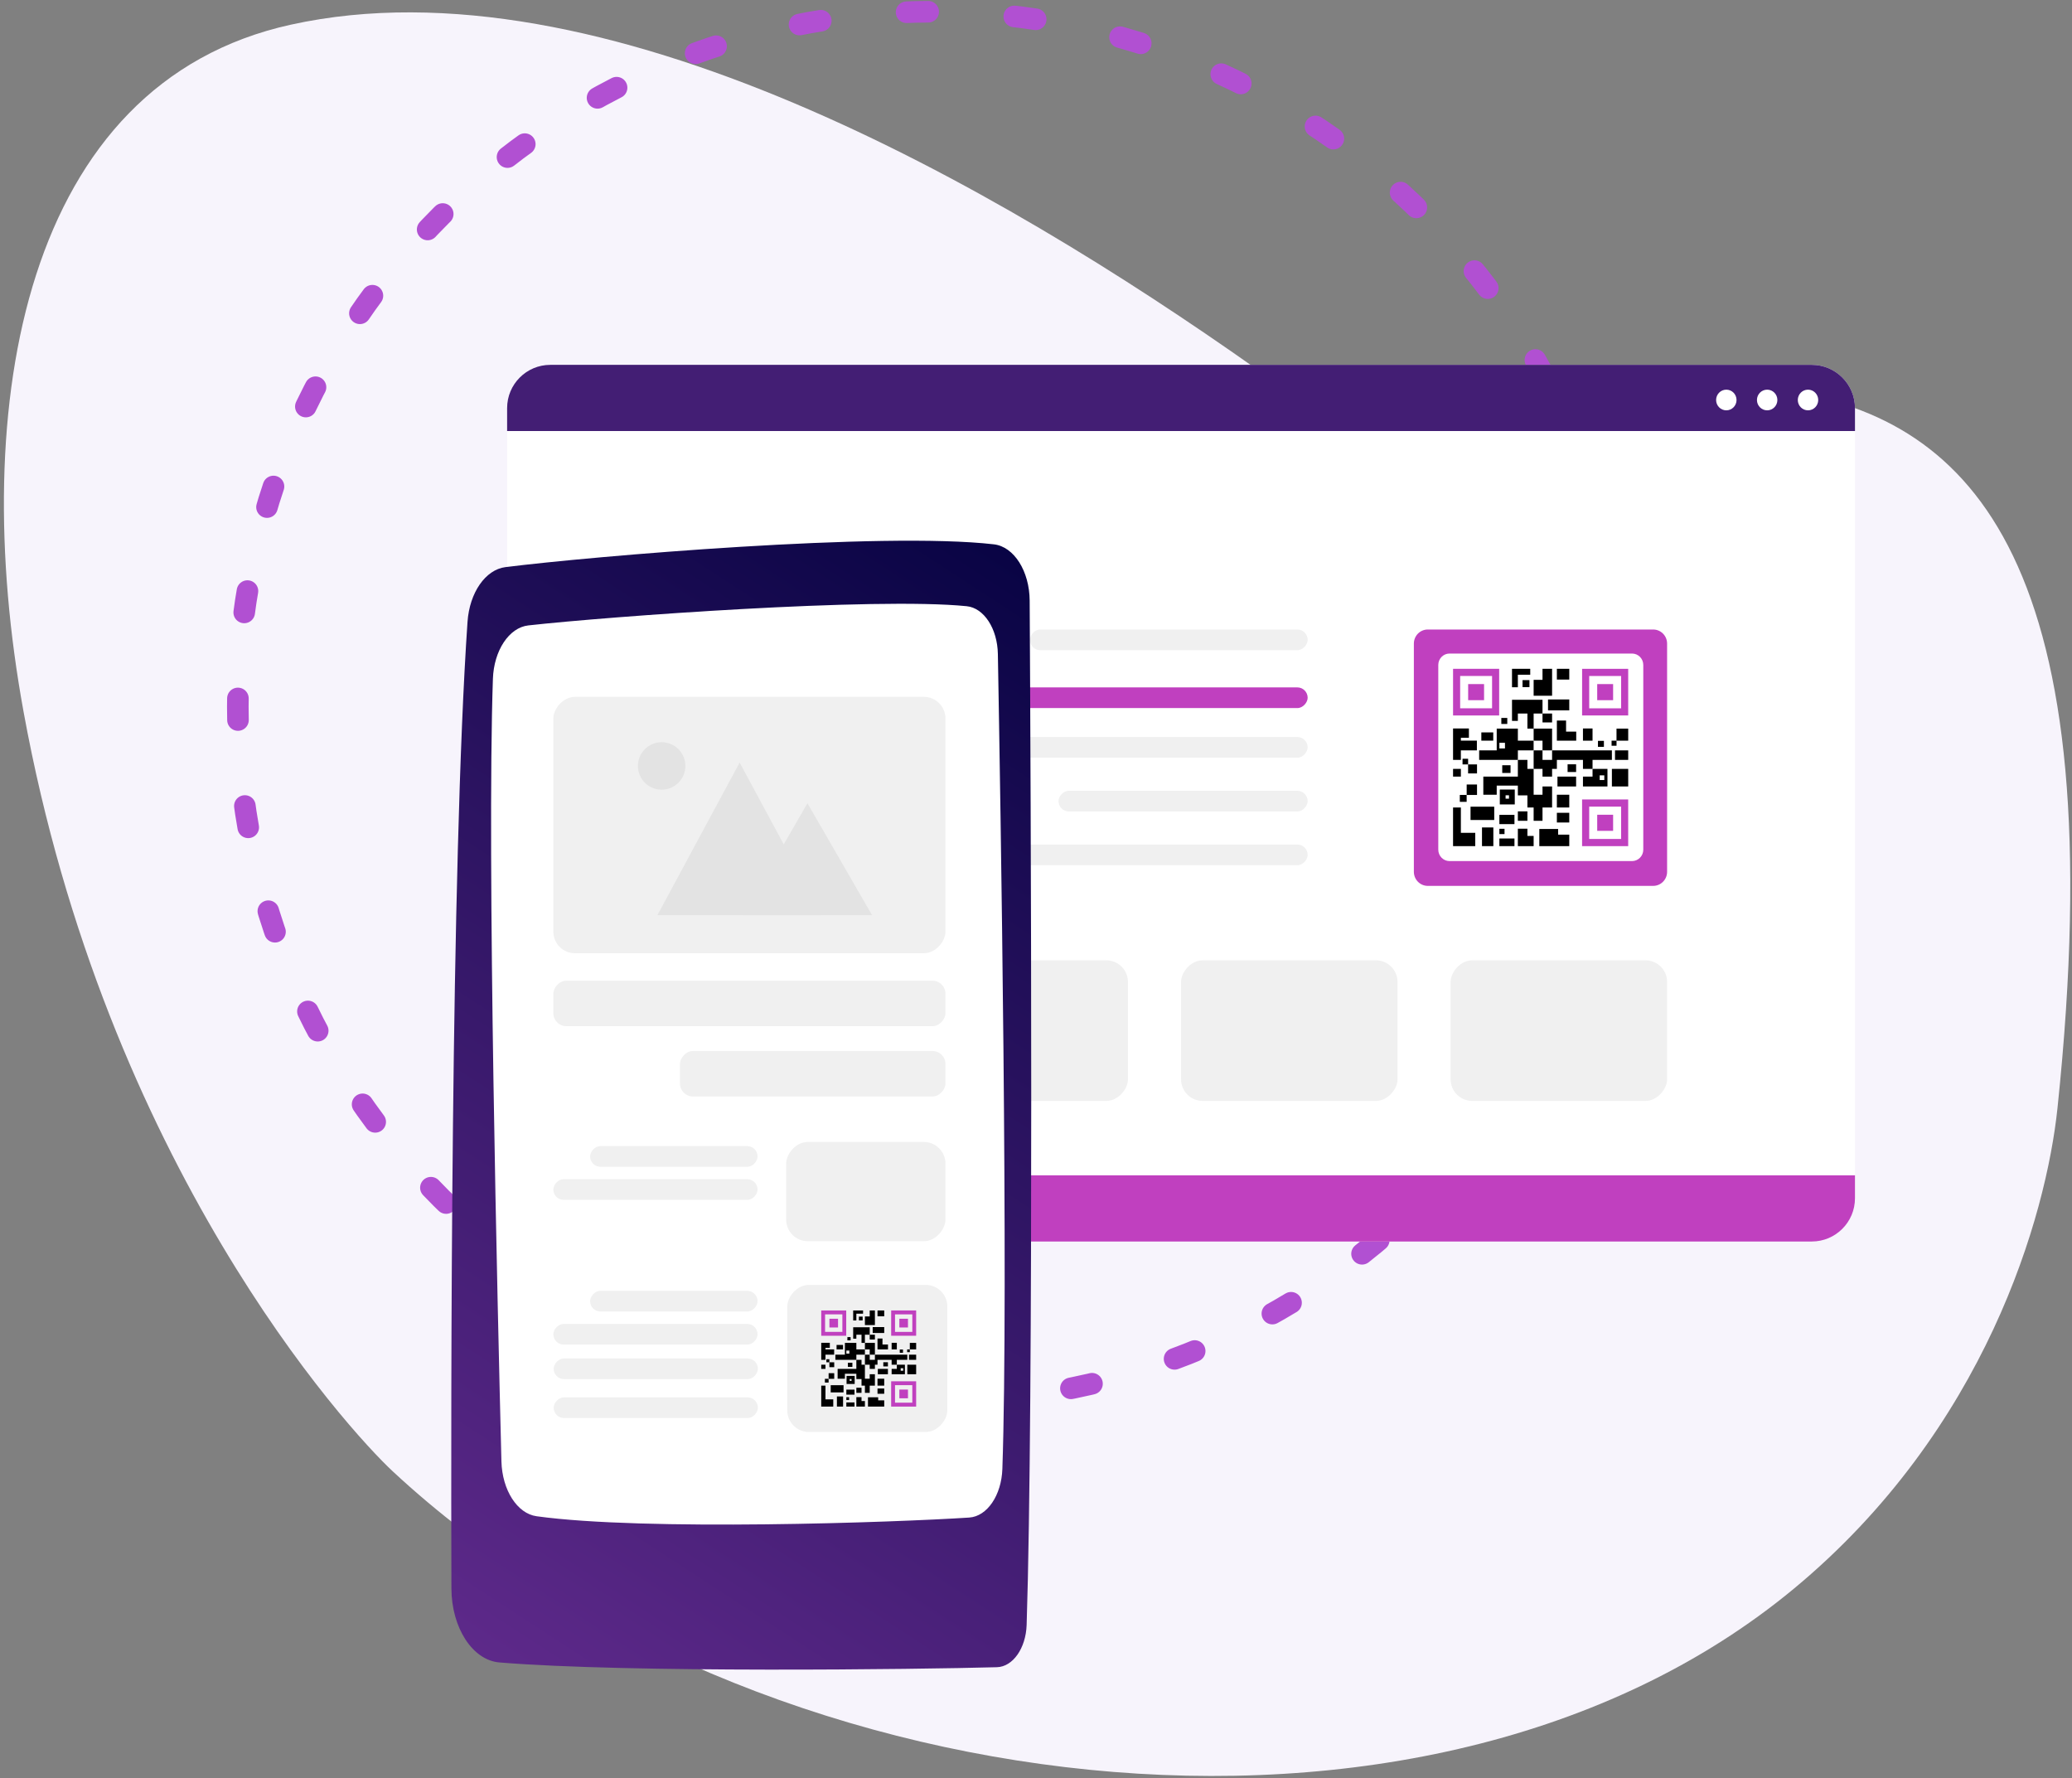 <svg width="479" height="411" viewBox="0 0 479 411" fill="none" xmlns="http://www.w3.org/2000/svg">
<rect x="0" y="0" width="479" height="411" fill="#808080" stroke="none"/>
<path d="M290.072 85.022C343.895 123.025 502.06 4.332 475.652 256.057C473.058 281.002 459.065 330.494 414.662 367.256C329.41 437.864 173.744 417.23 90.822 340.126C80.142 330.198 24.494 268.984 5.432 164.44C-7.54 93.25 5.643 19.253 67.24 5.703C139.146 -10.113 231.01 43.337 290.072 85.022Z" fill="#F7F4FC"/>
<path d="M215.667 324.084C126.92 324.084 54.977 252.14 54.977 163.394C54.977 74.647 126.92 2.703 215.667 2.703C304.414 2.703 376.357 74.647 376.357 163.394C376.357 252.14 304.414 324.084 215.667 324.084Z" stroke="#B150D2" stroke-width="4.99" stroke-miterlimit="10" stroke-linecap="round" stroke-dasharray="4.99 19.95"/>
<rect width="311.596" height="202.64" rx="10" transform="matrix(-1 0 0 1 428.83 84.334)" fill="white"/>
<rect width="64.208" height="4.779" rx="2.39" transform="matrix(-1 0 0 1 302.303 145.508)" fill="#F0F0F0"/>
<rect width="116.14" height="4.779" rx="2.39" transform="matrix(-1 0 0 1 302.303 158.89)" fill="#C040BF"/>
<rect width="116.14" height="4.779" rx="2.39" transform="matrix(-1 0 0 1 302.303 170.36)" fill="#F0F0F0"/>
<rect width="57.598" height="4.779" rx="2.39" transform="matrix(-1 0 0 1 302.303 182.787)" fill="#F0F0F0"/>
<rect width="71.762" height="4.779" rx="2.39" transform="matrix(-1 0 0 1 302.303 195.212)" fill="#F0F0F0"/>
<path d="M330.073 145.508H382.176C383.954 145.508 385.396 146.968 385.396 148.768V201.512C385.396 203.312 383.954 204.771 382.176 204.771H330.073C328.295 204.771 326.854 203.312 326.854 201.512V148.768C326.854 146.968 328.295 145.508 330.073 145.508Z" fill="#C040BF"/>
<path d="M335.105 151.064H377.284C378.723 151.064 379.89 152.245 379.89 153.702V196.4C379.89 197.857 378.723 199.039 377.284 199.039H335.105C333.666 199.039 332.499 197.857 332.499 196.4V153.702C332.499 152.245 333.666 151.064 335.105 151.064Z" fill="white"/>
<path d="M365.749 154.592H376.402V165.382H365.744L365.749 154.592ZM367.389 163.722H374.768V156.252H367.389V163.722Z" fill="#C040BF"/>
<path d="M369.239 158.125H372.916V161.847H369.239V158.125Z" fill="#C040BF"/>
<path d="M335.915 154.591H346.573V165.381H335.915V154.591ZM337.554 163.721H344.934V156.251H337.554V163.721Z" fill="#C041BF"/>
<path d="M339.405 158.125H343.082V161.847H339.405V158.125Z" fill="#C040BF"/>
<path d="M376.401 195.582H365.742V184.791H376.401V195.582ZM374.761 186.452H367.388V193.922H374.767L374.761 186.452Z" fill="#C040BF"/>
<path d="M369.239 188.327H372.916V192.049H369.239V188.327Z" fill="#C040BF"/>
<path d="M353.103 164.932H350.895V166.633H349.543V164.932V161.754H350.895H353.103H354.543H356.594V164.931H358.808V164.932V166.987H356.594V164.932H354.543V168.42H353.103V164.932Z" fill="black"/>
<path d="M350.895 158.857H349.542V155.962V154.591H350.895H353.756V155.962H350.895V158.857Z" fill="black"/>
<path d="M359.914 154.591H362.781V157.082H359.914V154.591Z" fill="black"/>
<path d="M337.721 168.384H339.577V170.539H337.721V171.194H341.422V173.446H337.721V175.647H335.914V173.446V171.204V168.421V168.384H337.721Z" fill="black"/>
<path d="M346.721 183.853V182.5H350.182V185.942H346.721V183.853ZM348.057 184.136V184.612H348.845V183.828H348.057V184.136Z" fill="black"/>
<path d="M359.914 183.7H362.781V186.651H359.914V183.7Z" fill="black"/>
<path d="M364.361 181.79H362.1H360.051V179.51H364.361V181.79Z" fill="black"/>
<path d="M359.914 169.14V168.421V166.553H362.04V169.112H364.387V169.14V171.204H359.914V169.14Z" fill="black"/>
<path d="M373.351 173.447H376.406V175.647H373.351V173.447Z" fill="black"/>
<path d="M372.562 171.201H373.7V168.421H376.406V171.204H373.706V172.377H372.562V171.201Z" fill="black"/>
<path d="M353.103 193.224H354.543V195.583H353.103H350.895V191.554H353.103V193.224Z" fill="black"/>
<path d="M372.633 177.726H376.406V181.788H372.633V177.726Z" fill="black"/>
<path d="M371.608 181.789H365.945V179.509H368.16V177.726H371.608V181.789ZM370.88 179.22H369.811V180.304H370.88V179.22Z" fill="black"/>
<path d="M362.392 176.667H364.361V177.726V178.451H362.392V177.726V176.667Z" fill="black"/>
<path d="M347.284 176.885H349.203V178.669H347.284V176.885Z" fill="black"/>
<path d="M335.914 177.726H337.721V179.509H335.914V177.726Z" fill="black"/>
<path d="M359.627 164.201H357.868V161.679H359.627H360.504H362.781V164.201H360.504H359.627Z" fill="black"/>
<path d="M359.914 187.877H362.781V190.12H359.914V187.877Z" fill="black"/>
<path d="M350.895 187.546H353.103V189.727H350.895V187.546Z" fill="black"/>
<path d="M337.721 189.727V192.507H341.043V195.582H337.721H335.914V189.727V186.652H337.721V189.727Z" fill="black"/>
<path d="M342.453 169.293H345.206V171.2H342.453V169.293Z" fill="black"/>
<path d="M346.007 183.7H342.91V179.51H346.007H350.895V177.726V175.646H353.103V177.726H354.543V179.51V181.79V183.7H356.594V181.79H358.808V183.7V186.653H356.594V189.728H354.543V186.653H353.103V183.849H350.895V181.79V181.591H346.007V181.79V183.7Z" fill="black"/>
<path d="M341.454 183.7V183.752H339.064V183.7V181.337H341.454V183.7Z" fill="black"/>
<path d="M339.057 185.345H337.72H337.476V183.748H337.72H339.057V185.345Z" fill="black"/>
<path d="M339.955 186.652V186.465H345.432V186.652V189.54H339.955V186.652Z" fill="black"/>
<path d="M342.603 191.263H345.228V195.582H342.603V191.263Z" fill="black"/>
<path d="M346.623 188.355H350.111V190.494H346.623V188.355Z" fill="black"/>
<path d="M346.623 191.574H347.813V192.799H346.623V191.574Z" fill="black"/>
<path d="M346.623 193.816H350.111V195.58H346.623V193.816Z" fill="black"/>
<path d="M368.16 171.204H365.945V168.421V168.384H368.16V168.421V171.204Z" fill="black"/>
<path d="M353.104 173.445H350.898V175.646H341.948V173.445H346.007V168.42H350.897V171.203H354.537V173.445H353.104ZM347.916 173.003V171.696H346.625V173.003H347.916Z" fill="black"/>
<path d="M356.594 171.203H354.543V168.42H356.594H358.808V171.203V173.445H356.594V171.203Z" fill="black"/>
<path d="M354.543 157.144H356.594V154.591H358.808V160.82H354.543V157.144Z" fill="black"/>
<path d="M354.543 173.447H356.594V175.647H358.808V173.447H359.914H365.945H368.16H372.633V175.647H368.16V177.727H365.945V175.647H359.914V177.727H358.808V179.511H356.594V177.727H354.543V175.647V173.447Z" fill="black"/>
<path d="M360.203 192.926H362.781V195.583H360.203H359.914H355.855V191.617H360.203V192.926Z" fill="black"/>
<path d="M351.977 157.208H353.577V158.828H351.977V157.208Z" fill="black"/>
<path d="M339.396 175.646V176.691H341.454V178.776H339.392V176.694H338.105V175.646V175.386H339.396V175.646Z" fill="black"/>
<path d="M369.412 171.246H370.787V172.637H369.412V171.246Z" fill="black"/>
<path d="M347.074 165.95H348.449V167.341H347.074V165.95Z" fill="black"/>
<rect width="50.044" height="32.499" rx="5" transform="matrix(-1 0 0 1 385.396 221.977)" fill="#F0F0F0"/>
<rect width="50.044" height="32.499" rx="5" transform="matrix(-1 0 0 1 323.077 221.977)" fill="#F0F0F0"/>
<rect width="50.044" height="32.499" rx="5" transform="matrix(-1 0 0 1 260.757 221.977)" fill="#F0F0F0"/>
<path d="M428.83 94.334C428.83 88.811 424.353 84.334 418.83 84.334H127.234C121.711 84.334 117.234 88.811 117.234 94.334V99.628H428.83V94.334Z" fill="#431E74"/>
<path d="M428.83 276.974C428.83 282.497 424.353 286.974 418.83 286.974H127.234C121.711 286.974 117.234 282.497 117.234 276.974V271.681H428.83V276.974Z" fill="#C040BF"/>
<path d="M238.036 138.841C238.283 180.589 238.989 324.597 237.335 375.593C237.159 380.994 234.154 385.273 230.463 385.372C212.205 385.875 145.289 386.721 115.464 384.274C109.25 383.764 104.39 376.287 104.358 367.174C104.221 323.354 104.208 200.111 108.08 143.736C108.545 136.981 112.232 131.669 116.844 131.088C136.75 128.584 204.007 122.842 229.768 125.821C234.413 126.359 237.995 132.012 238.036 138.841Z" fill="url(#paint0_linear_1_855)"/>
<path d="M230.685 151.168C231.298 185.08 233.164 297.89 231.724 339.559C231.513 345.649 228.201 350.509 224.065 350.78C207.037 351.899 148.965 353.937 124.047 350.477C119.559 349.857 116.093 344.419 115.921 337.795C115.036 303.192 112.546 198.136 113.948 156.93C114.169 150.359 117.687 145.057 122.142 144.562C140.574 142.505 202.304 137.984 223.489 140.125C227.466 140.528 230.579 145.296 230.685 151.168Z" fill="white"/>
<rect width="90.646" height="59.263" rx="5" transform="matrix(-1 0 0 1 218.569 161.077)" fill="#F0F0F0"/>
<rect width="90.646" height="10.514" rx="3" transform="matrix(-1 0 0 1 218.569 226.687)" fill="#F0F0F0"/>
<rect width="61.375" height="10.514" rx="3" transform="matrix(-1 0 0 1 218.569 242.936)" fill="#F0F0F0"/>
<rect width="36.825" height="22.94" rx="5" transform="matrix(-1 0 0 1 218.569 263.965)" fill="#F0F0F0"/>
<rect width="38.714" height="4.779" rx="2.39" transform="matrix(-1 0 0 1 175.134 264.92)" fill="#F0F0F0"/>
<rect width="47.212" height="4.779" rx="2.39" transform="matrix(-1 0 0 1 175.134 272.567)" fill="#F0F0F0"/>
<rect width="37" height="34" rx="5" transform="matrix(-1 0 0 1 219 297)" fill="#F0F0F0"/>
<path d="M206.02 302.912H211.793V308.76H206.017L206.02 302.912ZM206.908 307.86H210.908V303.812H206.908V307.86Z" fill="#C040BF"/>
<path d="M207.911 304.827H209.904V306.844H207.911V304.827Z" fill="#C040BF"/>
<path d="M189.851 302.912H195.628V308.759H189.851V302.912ZM190.74 307.86H194.739V303.811H190.74V307.86Z" fill="#C041BF"/>
<path d="M191.743 304.827H193.735V306.844H191.743V304.827Z" fill="#C040BF"/>
<path d="M211.793 325.127H206.016V319.278H211.793V325.127ZM210.904 320.179H206.908V324.227H210.908L210.904 320.179Z" fill="#C040BF"/>
<path d="M207.911 321.195H209.904V323.212H207.911V321.195Z" fill="#C040BF"/>
<path d="M199.166 308.516H197.97V309.438H197.237V308.516V306.794H197.97H199.166H199.947H201.059V308.515H202.258V308.516V309.63H201.059V308.516H199.947V310.406H199.166V308.516Z" fill="black"/>
<path d="M197.97 305.223H197.237V303.655V302.912H197.97H199.52V303.655H197.97V305.223Z" fill="black"/>
<path d="M202.858 302.912H204.412V304.262H202.858V302.912Z" fill="black"/>
<path d="M190.83 310.387H191.836V311.555H190.83V311.909H192.836V313.13H190.83V314.323H189.851V313.13V311.915V310.407V310.387H190.83Z" fill="black"/>
<path d="M195.707 318.77V318.037H197.583V319.902H195.707V318.77ZM196.432 318.924V319.182H196.859V318.757H196.432V318.924Z" fill="black"/>
<path d="M202.858 318.687H204.412V320.286H202.858V318.687Z" fill="black"/>
<path d="M205.268 317.652H204.042H202.932V316.416H205.268V317.652Z" fill="black"/>
<path d="M202.858 310.797V310.407V309.395H204.01V310.781H205.282V310.797V311.915H202.858V310.797Z" fill="black"/>
<path d="M210.14 313.13H211.796V314.323H210.14V313.13Z" fill="black"/>
<path d="M209.712 311.913H210.329V310.407H211.796V311.915H210.332V312.551H209.712V311.913Z" fill="black"/>
<path d="M199.166 323.849H199.947V325.127H199.166H197.97V322.944H199.166V323.849Z" fill="black"/>
<path d="M209.751 315.449H211.796V317.651H209.751V315.449Z" fill="black"/>
<path d="M209.195 317.652H206.126V316.416H207.327V315.449H209.195V317.652ZM208.801 316.259H208.222V316.846H208.801V316.259Z" fill="black"/>
<path d="M204.201 314.876H205.268V315.45V315.843H204.201V315.45V314.876Z" fill="black"/>
<path d="M196.013 314.994H197.053V315.961H196.013V314.994Z" fill="black"/>
<path d="M189.851 315.449H190.83V316.416H189.851V315.449Z" fill="black"/>
<path d="M202.702 308.119H201.749V306.752H202.702H203.177H204.412V308.119H203.177H202.702Z" fill="black"/>
<path d="M202.858 320.951H204.412V322.167H202.858V320.951Z" fill="black"/>
<path d="M197.97 320.771H199.166V321.954H197.97V320.771Z" fill="black"/>
<path d="M190.83 321.954V323.46H192.631V325.127H190.83H189.85V321.954V320.287H190.83V321.954Z" fill="black"/>
<path d="M193.395 310.879H194.887V311.913H193.395V310.879Z" fill="black"/>
<path d="M195.321 318.688H193.642V316.417H195.321H197.97V315.45V314.323H199.166V315.45H199.947V316.417V317.652V318.688H201.059V317.652H202.258V318.688V320.288H201.059V321.954H199.947V320.288H199.166V318.768H197.97V317.652V317.544H195.321V317.652V318.688Z" fill="black"/>
<path d="M192.853 318.687V318.715H191.558V318.687V317.407H192.853V318.687Z" fill="black"/>
<path d="M191.554 319.579H190.83H190.697V318.713H190.83H191.554V319.579Z" fill="black"/>
<path d="M192.041 320.287V320.186H195.009V320.287V321.852H192.041V320.287Z" fill="black"/>
<path d="M193.476 322.786H194.899V325.127H193.476V322.786Z" fill="black"/>
<path d="M195.655 321.21H197.545V322.37H195.655V321.21Z" fill="black"/>
<path d="M195.655 322.955H196.299V323.618H195.655V322.955Z" fill="black"/>
<path d="M195.655 324.169H197.545V325.126H195.655V324.169Z" fill="black"/>
<path d="M207.327 311.915H206.126V310.407V310.387H207.327V310.407V311.915Z" fill="black"/>
<path d="M199.167 313.13H197.972V314.322H193.121V313.13H195.321V310.406H197.971V311.914H199.944V313.13H199.167ZM196.355 312.89V312.181H195.655V312.89H196.355Z" fill="black"/>
<path d="M201.059 311.914H199.947V310.406H201.059H202.258V311.914V313.13H201.059V311.914Z" fill="black"/>
<path d="M199.947 304.295H201.059V302.912H202.258V306.288H199.947V304.295Z" fill="black"/>
<path d="M199.947 313.13H201.059V314.323H202.258V313.13H202.858H206.126H207.327H209.751V314.323H207.327V315.45H206.126V314.323H202.858V315.45H202.258V316.417H201.059V315.45H199.947V314.323V313.13Z" fill="black"/>
<path d="M203.014 323.687H204.412V325.127H203.014H202.858H200.658V322.978H203.014V323.687Z" fill="black"/>
<path d="M198.556 304.33H199.424V305.208H198.556V304.33Z" fill="black"/>
<path d="M191.738 314.322V314.889H192.853V316.019H191.736V314.89H191.038V314.322V314.182H191.738V314.322Z" fill="black"/>
<path d="M208.005 311.938H208.75V312.692H208.005V311.938Z" fill="black"/>
<path d="M195.899 309.067H196.644V309.821H195.899V309.067Z" fill="black"/>
<rect width="38.714" height="4.779" rx="2.39" transform="matrix(-1 0 0 1 175.134 298.375)" fill="#F0F0F0"/>
<rect width="47.212" height="4.779" rx="2.39" transform="matrix(-1 0 0 1 175.134 306.022)" fill="#F0F0F0"/>
<rect width="47.212" height="4.779" rx="2.39" transform="matrix(-1 0 0 1 175.212 314)" fill="#F0F0F0"/>
<rect width="47.212" height="4.779" rx="2.39" transform="matrix(-1 0 0 1 175.212 323)" fill="#F0F0F0"/>
<ellipse cx="2.361" cy="2.39" rx="2.361" ry="2.39" transform="matrix(-1 0 0 1 420.332 90.069)" fill="white"/>
<ellipse cx="2.361" cy="2.39" rx="2.361" ry="2.39" transform="matrix(-1 0 0 1 410.89 90.069)" fill="white"/>
<ellipse cx="2.361" cy="2.39" rx="2.361" ry="2.39" transform="matrix(-1 0 0 1 401.448 90.069)" fill="white"/>
<circle cx="5.487" cy="5.487" r="5.487" transform="matrix(-1 0 0 1 158.445 171.558)" fill="#E3E3E3"/>
<path d="M186.664 185.667L171.729 211.534H201.598L186.664 185.667Z" fill="#E3E3E3"/>
<path d="M170.987 176.261L151.979 211.534H189.994L170.987 176.261Z" fill="#E3E3E3"/>
<defs>
<linearGradient id="paint0_linear_1_855" x1="109.54" y1="416.249" x2="294.958" y2="131.535" gradientUnits="userSpaceOnUse">
<stop stop-color="#662D91"/>
<stop offset="1" stop-color="#00003D"/>
</linearGradient>
</defs>
</svg>
